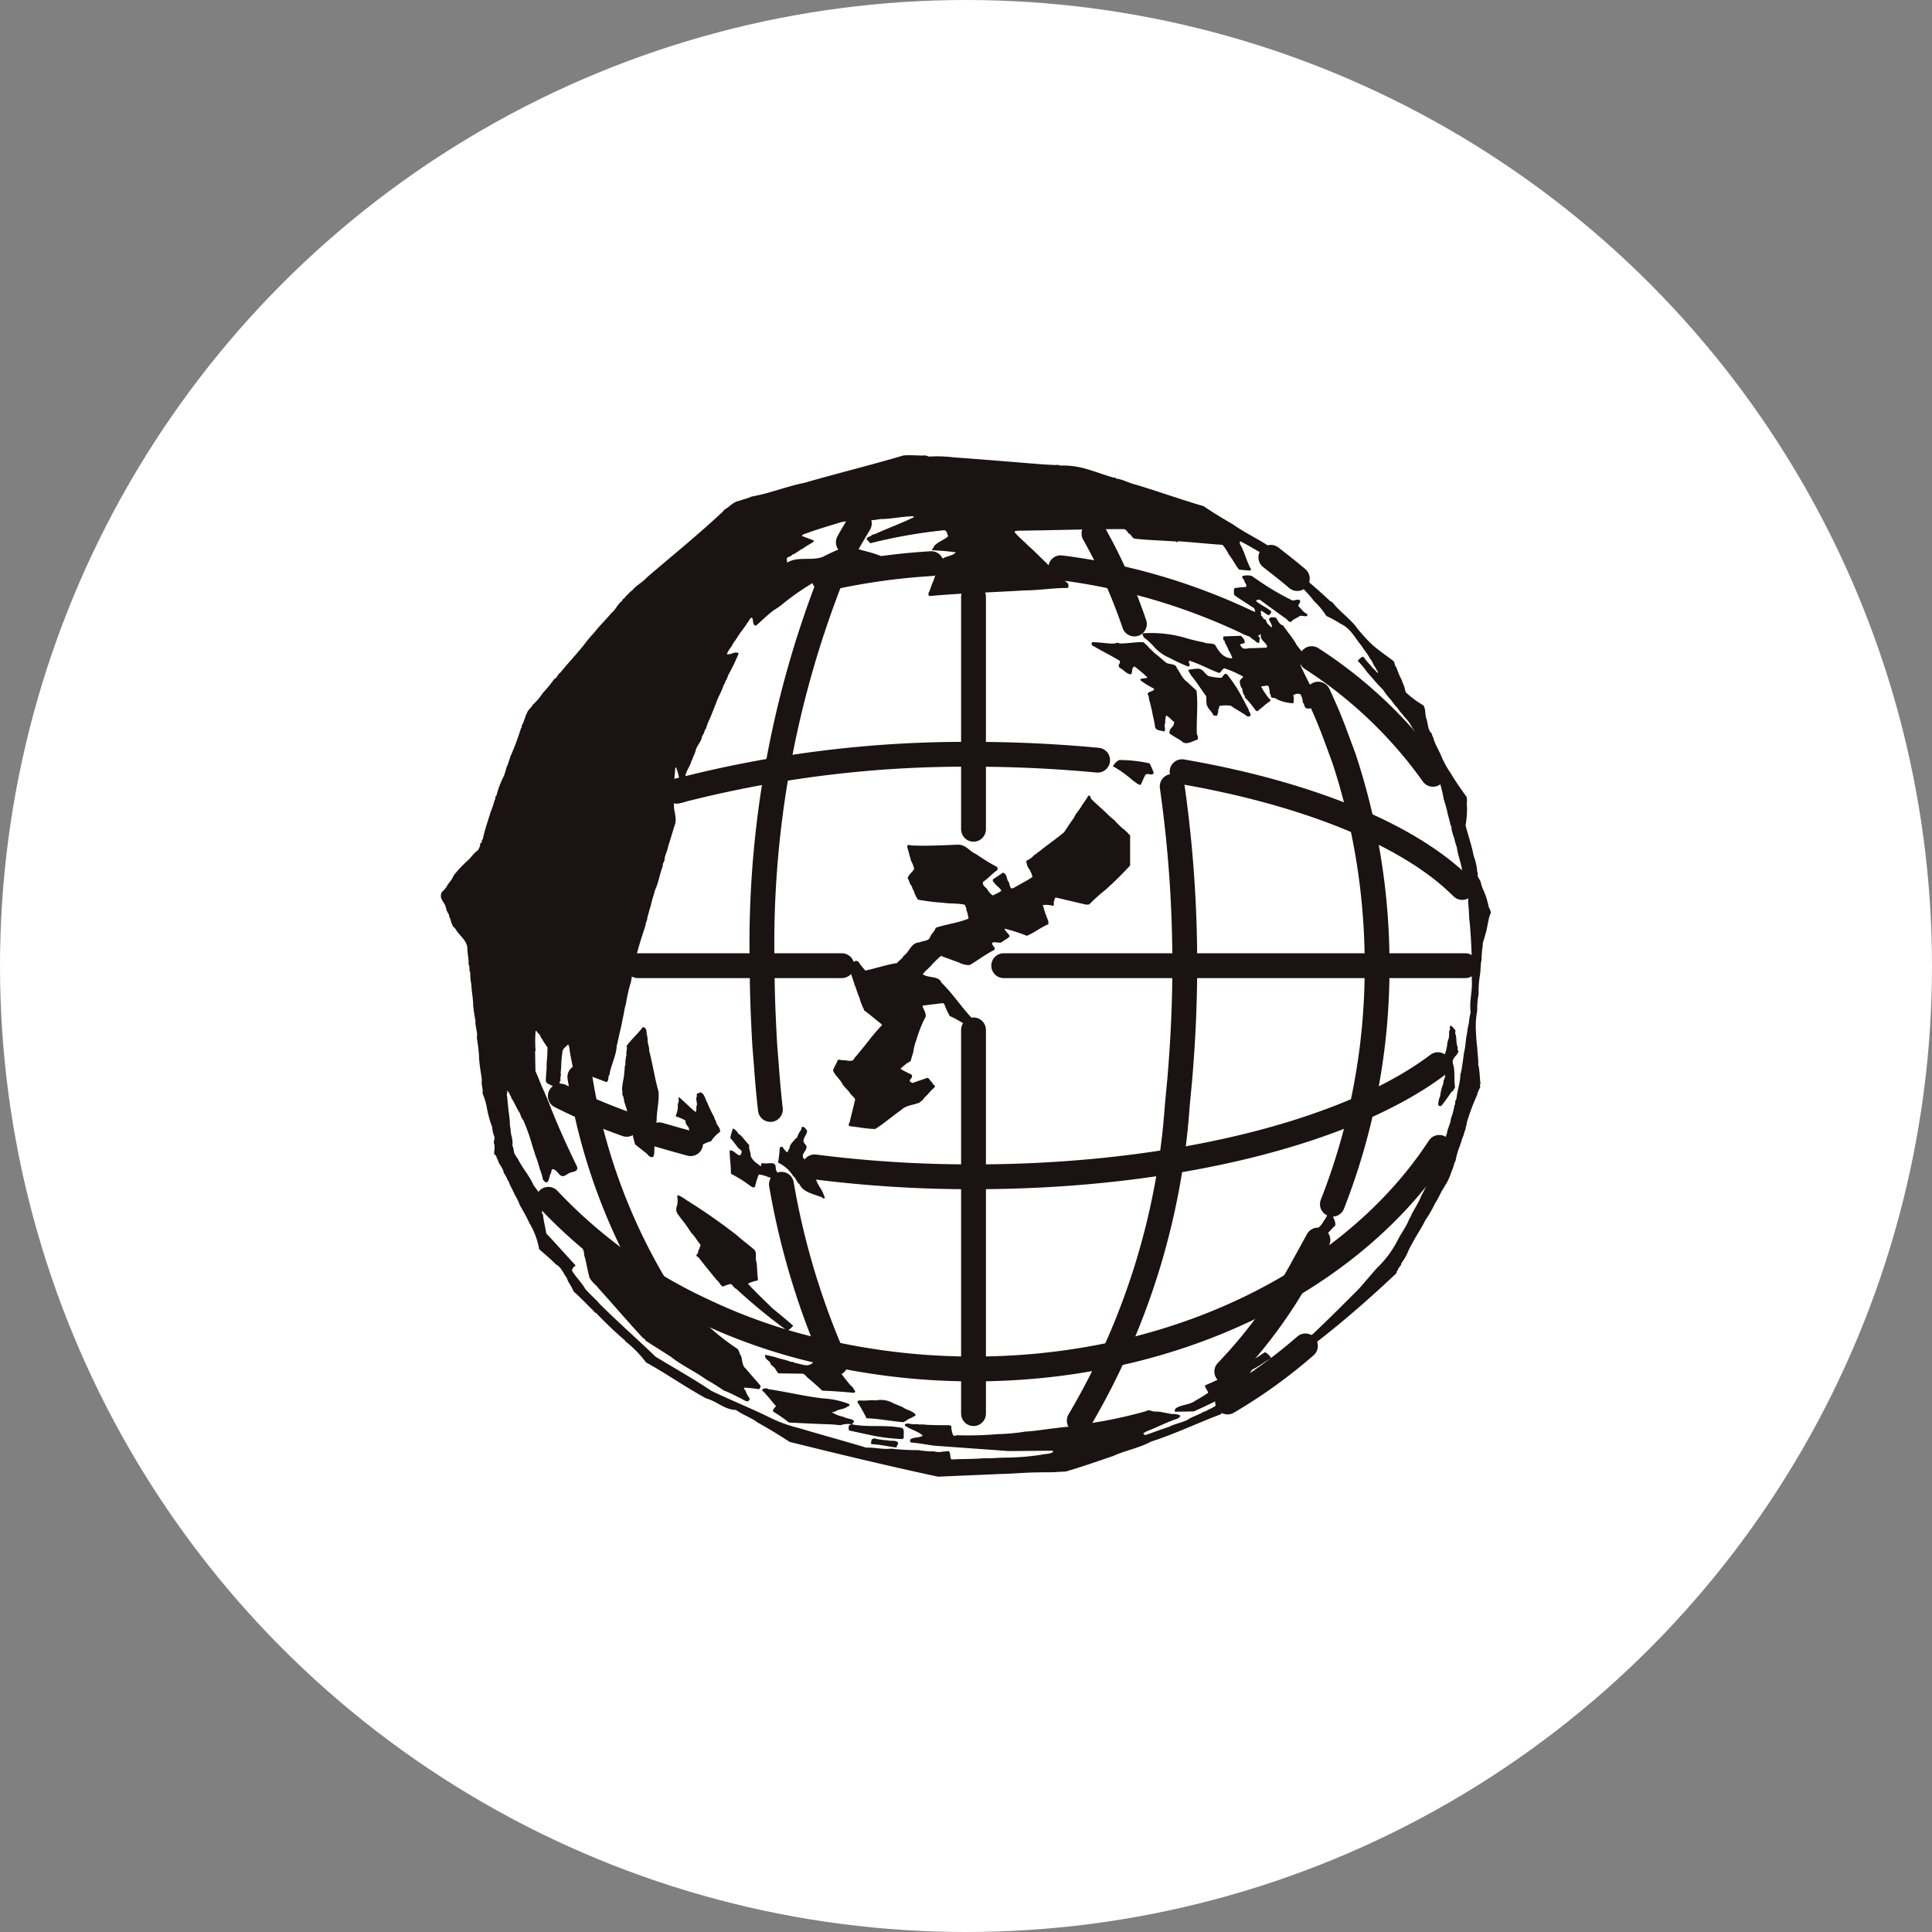 <svg xmlns="http://www.w3.org/2000/svg" xmlns:xlink="http://www.w3.org/1999/xlink" width="54" height="54" viewBox="0 0 54 54">
  <rect x="0" y="0" width="54" height="54" fill="#808080" stroke="none"/>
  <defs>
    <clipPath id="clip-path">
      <rect id="長方形_58" data-name="長方形 58" width="29.347" height="28.552" fill="none"/>
    </clipPath>
  </defs>
  <g id="グループ_46" data-name="グループ 46" transform="translate(-478 -5327)">
    <circle id="楕円形_5" data-name="楕円形 5" cx="27" cy="27" r="27" transform="translate(478 5327)" fill="#fff"/>
    <g id="グループ_45" data-name="グループ 45" transform="translate(490.326 5339.724)">
      <g id="グループ_44" data-name="グループ 44" transform="translate(0 0)" clip-path="url(#clip-path)">
        <path id="パス_221" data-name="パス 221" d="M17.916,2.947c-.1.171-.207.341-.308.527" transform="translate(-6.223 -1.042)" fill="none" stroke="#1a1311" stroke-linecap="round" stroke-linejoin="round" stroke-width="0.694"/>
        <path id="パス_222" data-name="パス 222" d="M15.814,5.28a27.989,27.989,0,0,0-1.933,10.853c0,.747.032,1.491.073,2.217l.073.934c.025.3.052.582.085.868" transform="translate(-4.905 -1.866)" fill="none" stroke="#1a1311" stroke-linecap="round" stroke-linejoin="round" stroke-width="0.694"/>
        <path id="パス_223" data-name="パス 223" d="M14.715,31.514a21.125,21.125,0,0,0,1.513,5" transform="translate(-5.2 -11.137)" fill="none" stroke="#1a1311" stroke-linecap="round" stroke-linejoin="round" stroke-width="0.694"/>
        <path id="パス_224" data-name="パス 224" d="M27.591,32.044a20.019,20.019,0,0,0,2.739-8.8L30.4,22.5c.087-1.025.14-2.084.14-3.175a35.317,35.317,0,0,0-.352-5.007" transform="translate(-9.751 -5.061)" fill="none" stroke="#1a1311" stroke-linecap="round" stroke-linejoin="round" stroke-width="0.694"/>
        <path id="パス_225" data-name="パス 225" d="M29.355,5.914a14.843,14.843,0,0,0-1.129-2.528" transform="translate(-9.975 -1.197)" fill="none" stroke="#1a1311" stroke-linecap="round" stroke-linejoin="round" stroke-width="0.694"/>
        <path id="パス_226" data-name="パス 226" d="M6,26.876a16.434,16.434,0,0,0,2.321,6.182" transform="translate(-2.119 -9.498)" fill="none" stroke="#1a1311" stroke-linecap="round" stroke-linejoin="round" stroke-width="0.694"/>
        <path id="パス_227" data-name="パス 227" d="M33.966,37.6A13.549,13.549,0,0,0,36,34.857l.513-.933" transform="translate(-12.003 -11.989)" fill="none" stroke="#1a1311" stroke-linecap="round" stroke-linejoin="round" stroke-width="0.694"/>
        <path id="パス_228" data-name="パス 228" d="M38.314,24.582a18.078,18.078,0,0,0,1.249-6.667,18.4,18.4,0,0,0-.927-5.8l-.286-.771c-.133-.349-.279-.688-.435-1.019" transform="translate(-13.399 -3.648)" fill="none" stroke="#1a1311" stroke-linecap="round" stroke-linejoin="round" stroke-width="0.694"/>
        <path id="パス_229" data-name="パス 229" d="M34,40.067A14.357,14.357,0,0,0,36.176,38.5" transform="translate(-12.015 -13.605)" fill="none" stroke="#1a1311" stroke-linecap="round" stroke-linejoin="round" stroke-width="0.694"/>
        <path id="パス_230" data-name="パス 230" d="M36.61,5.007c-.237-.2-.49-.4-.74-.594" transform="translate(-12.676 -1.56)" fill="none" stroke="#1a1311" stroke-linecap="round" stroke-linejoin="round" stroke-width="0.694"/>
        <path id="パス_231" data-name="パス 231" d="M22,13.092c-1.115-.105-2.28-.164-3.469-.164a32,32,0,0,0-8.213,1.009" transform="translate(-3.647 -4.569)" fill="none" stroke="#1a1311" stroke-linecap="round" stroke-linejoin="round" stroke-width="0.694"/>
        <path id="パス_232" data-name="パス 232" d="M10.277,14.488a.5.5,0,0,0-.079.023" transform="translate(-3.604 -5.12)" fill="none" stroke="#1a1311" stroke-linecap="round" stroke-linejoin="round" stroke-width="0.694"/>
        <path id="パス_233" data-name="パス 233" d="M5.158,27.7a15.96,15.96,0,0,0,1.854.79" transform="translate(-1.823 -9.789)" fill="none" stroke="#1a1311" stroke-linecap="round" stroke-linejoin="round" stroke-width="0.694"/>
        <path id="パス_234" data-name="パス 234" d="M9.43,29.375c.281.083.575.165.879.248" transform="translate(-3.333 -10.381)" fill="none" stroke="#1a1311" stroke-linecap="round" stroke-linejoin="round" stroke-width="0.694"/>
        <path id="パス_235" data-name="パス 235" d="M16.147,29.2a34.584,34.584,0,0,0,4.445.277c5.624,0,10.509-1.267,12.978-3.134" transform="translate(-5.706 -9.309)" fill="none" stroke="#1a1311" stroke-linecap="round" stroke-linejoin="round" stroke-width="0.694"/>
        <path id="パス_236" data-name="パス 236" d="M39.863,16.916c-1.443-1.452-4.272-2.621-7.83-3.236" transform="translate(-11.32 -4.835)" fill="none" stroke="#1a1311" stroke-linecap="round" stroke-linejoin="round" stroke-width="0.694"/>
        <path id="パス_237" data-name="パス 237" d="M32.062,6.415a17.151,17.151,0,0,0-5.275-1.551" transform="translate(-9.466 -1.719)" fill="none" stroke="#1a1311" stroke-linecap="round" stroke-linejoin="round" stroke-width="0.694"/>
        <path id="パス_238" data-name="パス 238" d="M19.659,4.686a18.349,18.349,0,0,0-2.806.388" transform="translate(-5.956 -1.656)" fill="none" stroke="#1a1311" stroke-linecap="round" stroke-linejoin="round" stroke-width="0.694"/>
        <path id="パス_239" data-name="パス 239" d="M16.751,5.286c-.057.011-.125.032-.186.045" transform="translate(-5.854 -1.868)" fill="none" stroke="#1a1311" stroke-linecap="round" stroke-linejoin="round" stroke-width="0.694"/>
        <path id="パス_240" data-name="パス 240" d="M29.541,29.919c-2.4,3.677-7.333,6.193-13.016,6.193a18.752,18.752,0,0,1-4.176-.47A15.732,15.732,0,0,1,8.96,34.48a14.04,14.04,0,0,1-4.32-3.11" transform="translate(-1.64 -10.573)" fill="none" stroke="#1a1311" stroke-linecap="round" stroke-linejoin="round" stroke-width="0.694"/>
        <path id="パス_241" data-name="パス 241" d="M41.027,12.026a12.429,12.429,0,0,0-3.39-3.233" transform="translate(-13.301 -3.108)" fill="none" stroke="#1a1311" stroke-linecap="round" stroke-linejoin="round" stroke-width="0.694"/>
        <path id="パス_242" data-name="パス 242" d="M35.036,7.3a.682.682,0,0,0-.091-.04" transform="translate(-12.349 -2.566)" fill="none" stroke="#1a1311" stroke-linecap="round" stroke-linejoin="round" stroke-width="0.694"/>
        <line id="線_10" data-name="線 10" x2="5.7" transform="translate(5.504 14.267)" fill="none" stroke="#1a1311" stroke-linecap="round" stroke-linejoin="round" stroke-width="0.694"/>
        <line id="線_11" data-name="線 11" x2="12.904" transform="translate(15.728 14.267)" fill="none" stroke="#1a1311" stroke-linecap="round" stroke-linejoin="round" stroke-width="0.694"/>
        <line id="線_12" data-name="線 12" y2="10.725" transform="translate(14.884 16.062)" fill="none" stroke="#1a1311" stroke-linecap="round" stroke-linejoin="round" stroke-width="0.694"/>
        <line id="線_13" data-name="線 13" y1="6.497" transform="translate(14.884 3.957)" fill="none" stroke="#1a1311" stroke-linecap="round" stroke-linejoin="round" stroke-width="0.694"/>
        <path id="パス_243" data-name="パス 243" d="M24.172,14.817c.079.083.166.157.251.235.135.114.243.242.381.345a2.751,2.751,0,0,0,.263.258c.032.007.048.043.07.062.049.027.06.081.113.1v.852a9.446,9.446,0,0,1-.687.678,4.911,4.911,0,0,0-.457.411l-.087.005-.848-.2c-.041.032-.035.089-.057.132,0,.04.022.091-.028.1a.659.659,0,0,0-.275-.019,3.377,3.377,0,0,0,.156.453c-.021.042.027.06-.015.087-.21.09-.37.226-.588.318a4.544,4.544,0,0,0-.625-.2c.028.091.113.128.146.212-.054.07-.165.111-.231.172-.083.028-.176-.028-.26.01-.021.091.166.162.015.224-.225.117-.43.277-.645.4a.58.58,0,0,1-.294-.07l-.508-.185a3.2,3.2,0,0,0-.25.241c-.079.1-.191.173-.257.27.148.115.449.037.521.234.323.316.553.677.858,1l.012.035c-.054.05-.054.136-.115.167-.18-.067-.334-.194-.519-.264a2.058,2.058,0,0,1-.155-.336l-.034-.029-.572.07,0,.019c.025.107.146.241.05.356a3.756,3.756,0,0,0-.227.589,1.43,1.43,0,0,0-.085.343,1.877,1.877,0,0,0-.063.208c-.012.07-.122.079-.169.144a.651.651,0,0,0-.124.109,2.3,2.3,0,0,0,.3.155.072.072,0,0,1,.017.079c-.017.042-.06.058-.06.113l.074.049.425-.147c.066.033.074.1.135.135-.012.063.109.058.056.138-.111.084-.177.2-.282.28-.025.065-.092.1-.135.14-.171.074-.382.074-.511.208-.257.176-.468.369-.724.53-.235,0-.483-.056-.729-.079-.04-.067.023-.094.021-.151.049-.2.1-.4.146-.6a1.23,1.23,0,0,0-.135-.155c-.059-.1-.16-.173-.221-.27-.071-.143-.208-.236-.264-.381.03-.1.1-.189.129-.286.046-.033.1.005.142,0,.1-.01.285.079.327-.059.129-.148.251-.3.371-.451a5.78,5.78,0,0,1,.393-.463v-.03c-.168-.129-.319-.265-.489-.386-.017-.058-.05-.1-.062-.149a1.266,1.266,0,0,1-.07-.2,3.218,3.218,0,0,1-.12-.339c-.04-.019-.012-.09-.046-.114-.026-.113-.081-.215-.1-.332a1.136,1.136,0,0,1-.052-.14c.011-.008-.009-.025.016-.025.111,0,.183-.149.274-.059a2.134,2.134,0,0,0,.191.242c.305-.065.586-.165.887-.21.056-.076.149-.125.191-.211.164-.107.191-.358.438-.368.088-.05.265-.028.295-.153.043-.1.127-.153.156-.255.3-.1.628-.135.916-.256a.967.967,0,0,0-.059-.242c0-.065-.03-.1-.043-.144-.195-.048-.4-.025-.6-.056a6.479,6.479,0,0,1-.711-.087.872.872,0,0,1-.118-.254c-.047-.045-.038-.132-.085-.158-.038-.068-.048-.133-.085-.188.032-.116.133-.161.181-.259a.745.745,0,0,0-.085-.226c-.034-.129-.074-.263-.111-.4.01-.027.039-.069.09-.032.418.021.873,0,1.316-.02.248-.005.332.187.526.265a5.31,5.31,0,0,0,.586.36c.012.028.021.085-.016.1-.131.09-.239.223-.374.31-.045.11.08.152.117.219a.5.5,0,0,0,.147.164,1.757,1.757,0,0,0,.242-.125c-.041-.1-.156-.149-.208-.242-.034-.016-.031-.045-.031-.078l.282-.191c.106.027.106.155.14.233.07.056.025.243.151.2.183-.109.372-.2.537-.313a1,1,0,0,0-.072-.191.415.415,0,0,1-.1-.263.593.593,0,0,0,.225-.164c.063-.021.084-.072.145-.1.228-.19.453-.337.681-.528.089-.125.175-.27.275-.4.054-.133.165-.231.234-.367a2.378,2.378,0,0,0,.171-.258c.074-.017.051.068.092.1" transform="translate(-5.989 -5.202)" fill="#1a1311"/>
        <path id="パス_244" data-name="パス 244" d="M6.51,9.2a1.408,1.408,0,0,0,0,.5l0,.085c0,.184.1.39.016.573-.056.186-.112.374-.175.567-.021.136-.081.225-.1.345.005.1-.067.127-.051.214-.089.217-.118.466-.222.678-.035.158-.081.248-.109.413-.042.112-.062.224-.1.336,0,.094-.05.142-.05.221-.1.313-.213.634-.274.946-.057.2-.1.427-.136.644a4.169,4.169,0,0,0-.131.557,1.771,1.771,0,0,1-.048.2c-.019.148-.06.288-.083.44-.045.191-.084.365-.124.548-.016.016-.012.067-.016.1-.035.276-.158.487-.2.754-.052.049,0,.16-.083.2-.3-.114-.632-.236-.926-.349-.038-.206-.089-.407-.113-.631l-.03-.074c-.069.074-.171.121-.164.252-.034.162-.025.4-.047.541.022.074-.023.139,0,.216-.065.065.015.137-.037.2s-.121,0-.164-.028c-.079-.07-.231-.065-.211-.2h0c0-.143.03-.3.019-.446a3.943,3.943,0,0,0,.025-.451c-.059-.083-.107-.157-.153-.234.01-.025-.028-.018-.028-.032-.015-.094-.1-.13-.131-.2l-.02.014a3.568,3.568,0,0,0,0,.552H2.63l.01.565c.091.195.158.4.253.586a1.24,1.24,0,0,0,.076.177c.019.078.065.143.082.215.235.594.483,1.138.751,1.688.049.171-.162.13-.245.2-.057.025-.129.1-.207.052s-.129-.177-.235-.18c-.043.037-.023.1-.054.131-.036.08-.036.177-.092.235-.069.014-.087-.042-.117-.067a1.787,1.787,0,0,0-.089-.3,4.219,4.219,0,0,0-.134-.412c-.025-.091-.061-.188-.088-.283a5.112,5.112,0,0,0-.239-.668.429.429,0,0,1-.09-.19c-.1-.138-.149-.3-.252-.44.013-.062-.057-.067-.041-.122a.3.3,0,0,1-.056-.074H1.842c.032.043-.01.074,0,.134.018.087.018.188.032.276.011.179.051.347.051.518,0,.058.021.122.021.158,0,.153.074.267.048.44.049.091.027.224.1.289.006.048.058.067.067.114.118.228.279.411.4.652.053.144.215.224.2.425a3.306,3.306,0,0,0,.063.342c.007.037-.018.09.026.1.014.191.067.353.092.539.28.294.546.6.822.894-.05.037-.111.093-.1.147.1.177.26.318.361.5.12.149.285.278.4.418.5.5,1.052.985,1.574,1.487.517.316,1.061.62,1.562.956.543.26,1.1.483,1.62.739a3.99,3.99,0,0,0,.826.3c.627.189,1.252.355,1.877.546.233-.01.478.057.694.027a6.1,6.1,0,0,0,.771.042c.1.023.217.023.328.039.087-.021.167.021.253.014l.257-.025c.07.045.027.182.081.234.312-.019.623-.008.91-.035.22.007.405-.017.611-.017a6.855,6.855,0,0,0,.991-.081c.1-.028.24-.011.332-.08-.012-.059-.094-.021-.144-.032l-1.1.01-2.086-.151c-.217-.03-.429-.072-.649-.089-.02-.012-.025-.044-.02-.081.1-.076.234-.044.343-.1v-.023c-.153-.122-.332-.158-.484-.264-.028-.07.042-.047.078-.065a.773.773,0,0,0,.266.018c.057.026.14,0,.2.016.226.016.444.016.666.016.041,0,.1.01.081.067a.8.8,0,0,0,.05.213.09.09,0,0,0,.1,0,9.664,9.664,0,0,0,1.168-.032,5.278,5.278,0,0,0,.751-.07h.006c.3-.017.566-.067.868-.1.278-.038.575-.05.848-.1l.023-.023a12.882,12.882,0,0,0,1.629-.347c.072-.054.158,0,.233.013.206-.018.4.082.6.066.028.016.087.016.114.038.034.042-.034.058-.053.086-.31.1-.581.248-.877.36l-.089.052c0,.039.037.05.061.05.224-.074.424-.156.644-.223.162-.087.36-.118.526-.2.132-.092.315-.139.443-.222.086-.021.145-.07.223-.1.1-.044.19-.15.3-.139a1.4,1.4,0,0,1-.021.3c-.664.249-1.289.553-1.964.769-.328.181-.711.242-1.052.4-.448.153-.886.307-1.333.437-.06,0-.137.009-.209.009-.165.019-.339.007-.519.014-.36,0-.74.038-1.106.046l-1.737.074c-1.4-.3-2.761-.628-4.144-.971-.289-.188-.588-.371-.9-.545-.171-.133-.414-.211-.6-.348-.329-.008-.517-.237-.83-.321-.578-.314-1.1-.685-1.685-1.008a3.124,3.124,0,0,0-.532-.554c-.027-.018-.052-.033-.052-.056a10.622,10.622,0,0,1-.812-.773c-.054-.006-.054-.056-.089-.076-.18-.175-.354-.362-.543-.527-.045-.135-.147-.241-.189-.381-.1-.121-.141-.285-.3-.372-.146-.146-.31-.285-.469-.424a2.238,2.238,0,0,0-.2-.6c-.028-.032-.028-.078-.059-.1-.092-.2-.182-.359-.286-.539a1.383,1.383,0,0,0-.149-.3c0-.045-.041-.063-.041-.105a.93.93,0,0,1-.074-.142c-.03-.041-.028-.1-.072-.145a.956.956,0,0,0-.111-.208c-.016-.146-.142-.224-.164-.367-.049-.035-.021-.124-.1-.142-.013-.109.036-.223-.013-.318,0-.09.045-.134,0-.219a.95.95,0,0,1-.046-.23,3.111,3.111,0,0,1-.156-.583,1.8,1.8,0,0,0-.115-.363c.028-.124-.044-.23-.016-.372-.028-.206-.074-.452-.08-.656a4.141,4.141,0,0,0-.061-.514c.03-.164-.051-.321-.039-.489a4.325,4.325,0,0,1-.065-.435C.9,15.178.85,14.971.85,14.8a1.418,1.418,0,0,1-.031-.348c-.048-.056,0-.16-.048-.213.008-.167-.036-.318-.036-.491C.7,13.537.51,13.423.411,13.25c-.027-.052-.091-.069-.1-.142-.04-.065-.036-.161-.083-.207.01-.076-.046-.1-.057-.16-.032-.008-.008-.063-.032-.08-.016-.166-.208-.244-.119-.447a.982.982,0,0,0,.129-.141c.054-.116.158-.194.2-.321A3.687,3.687,0,0,1,.7,11.369c.132-.1.2-.242.341-.334.017-.058.067-.1.051-.189.076,0,.023-.086.076-.113.056-.273.142-.5.216-.751A2.945,2.945,0,0,0,1.5,9.636c.036-.025,0-.1.05-.122a2.518,2.518,0,0,1,.2-.534,1.492,1.492,0,0,0,.079-.253A.872.872,0,0,0,1.9,8.539c.028-.051.028-.119.057-.156a7.233,7.233,0,0,0,.282-.763c.039,0,0-.058.025-.076.062-.1.081-.233.14-.341.027-.086.124-.149.162-.229a1.766,1.766,0,0,0,.283-.333,3.31,3.31,0,0,0,.316-.387c.092-.035.092-.137.171-.178.233-.29.494-.557.724-.859a3.031,3.031,0,0,1,.214-.25c.148-.19.334-.371.49-.557.124-.1.169-.246.3-.341,0-.06.085-.065.1-.131.07-.042.1-.117.182-.16.107-.141.286-.222.4-.355C6.423,2.84,7.158,2.246,7.8,1.647a.6.6,0,0,0,.122-.127c.148-.077.228-.209.411-.245.114-.041.239-.069.35-.12C9.2,1.064,9.65.872,10.163.77c.9-.262,1.846-.491,2.762-.764.211-.019.407.01.619,0l.1.032a3.633,3.633,0,0,1,.682.021c.616.044,1.307.1,1.9.149.325.025.645.056.965.066.06-.021.12.028.184.013a2.328,2.328,0,0,1,.708.11c.239.07.485.164.731.233.045-.025.034.032.081.025.175.026.339.125.5.16.632.189,1.278.421,1.924.61.266.184.544.349.824.512.33.237.727.414,1.052.643a.363.363,0,0,1-.172.2c-.233-.118-.449-.26-.685-.376a.094.094,0,0,0,0,.089c.111.193.163.412.261.612,0,.032.061.069.029.118-.119-.005-.218-.016-.321-.026-.109-.129-.178-.292-.285-.416a1.2,1.2,0,0,0-.179-.277c-.409-.026-.839-.074-1.247-.1.006.028-.027.032-.037.025V2.412c-.381-.029-.812-.037-1.179-.081-.077-.037-.088-.118-.164-.149-.037-.045-.069-.128-.165-.117-1.012,0-1.951.032-2.938.045-.048.01-.079.01-.084.034.1.128.233.231.35.352.2.176.366.35.553.526.041.055.115.1.157.147a5.9,5.9,0,0,0,.448.427c-.019.041.038.114-.047.114-.39,0-.792.068-1.185.068-.89.057-1.777.076-2.647.158-.039-.017-.033-.051-.033-.083.058-.1.08-.237.14-.341.064-.2.122-.411.2-.595.021-.045.086-.019.117-.064.085-.023.168-.054.256-.088,0-.045.063-.012.045-.05-.216-.036-.422-.045-.65-.06-.028-.043.043-.048.041-.1.093-.131.27-.173.4-.288-.023-.069-.034-.148-.1-.172a14.468,14.468,0,0,0-2.077.365l-.1-.114c0-.056.07-.063.12-.092.033-.041.086-.041.14-.063.348-.158.736-.3,1.062-.46L13.2,1.705c-.325.006-.616.079-.921.079-.367.074-.75.017-1.093.086-.368.114-.731.219-1.083.353l-.01.035.327.125-.012.042-.256.152v.015c-.13.048-.21.144-.334.189-.033.05-.1.05-.153.093l.01.13c.279-.188.691-.042,1-.165a6.191,6.191,0,0,1,.707-.312c.285.123.625.171.9.285.016.02.062.05.03.082-.03.091-.143,0-.208.054a4.712,4.712,0,0,0-1.138.315,7.078,7.078,0,0,0-1.424.9c-.089.078-.18.125-.283.2-.16.127-.3.266-.454.4-.106-.008-.067-.141-.106-.215-.048-.023-.063.037-.079.051a3.955,3.955,0,0,1-.244.349c-.072.1-.124.2-.2.291-.052.124-.142.192-.185.323.113.025.232-.1.33-.023a6.105,6.105,0,0,1-.3.621.5.5,0,0,1-.07.156c-.006.052-.046.086-.063.144-.052.157-.147.307-.2.47-.058.142-.113.288-.172.429a1.533,1.533,0,0,0-.109.279c-.032.027-.032.069-.052.1-.005.053-.052.083-.061.136-.029.161-.167.257-.187.429-.03.023-.01.065-.045.09A.9.9,0,0,1,7,8.549c-.042.16-.156.271-.174.451a.476.476,0,0,0-.074.131c-.012.023-.057.023-.091.014a1.091,1.091,0,0,0-.092-.418H6.549Z" transform="translate(0 0)" fill="#1a1311"/>
        <path id="パス_245" data-name="パス 245" d="M34.91,5.3a7.23,7.23,0,0,0,1,.592c.086.005.161-.056.215.005.013.076-.063.094-.043.162.083.063.132.174.244.21v.06c-.07.012-.138-.016-.208-.005-.072.061-.195.091-.242.167-.083.009-.1-.063-.148-.091-.246-.174-.48-.347-.731-.53-.031,0-.078,0-.1.027l.014.027c.124.1.3.174.405.274.012.059-.042.072-.061.109-.081-.026-.131-.089-.217-.126-.047.048.058.126-.047.12-.037-.016-.1,0-.114-.055s-.01-.144-.087-.168c-.165-.113-.349-.222-.51-.341,0-.065-.016-.146.014-.19.107-.016.193-.025.315-.032.047-.053-.035-.114-.043-.172s-.086-.065-.047-.136a.5.5,0,0,1,.255,0Z" transform="translate(-12.113 -1.833)" fill="#1a1311"/>
        <path id="パス_246" data-name="パス 246" d="M37.433,5.481c.192.162.369.323.553.494l.063.034c.2.265.511.464.7.738a5.387,5.387,0,0,0,.38.418c.177.166.43.334.616.478.053.041.032.138.089.181a2.6,2.6,0,0,0,.126.312c.037.049.039.118.07.165.037.067.037.15.07.225a2.844,2.844,0,0,0,.49.363c.073.1.036.283.093.4.036.135.036.3.139.384a.342.342,0,0,0,.057.138h-.009a1.18,1.18,0,0,0,.091.225c.035.065.065.139.1.2a2.675,2.675,0,0,0,.3.562c.136.23.288.443.436.649a.457.457,0,0,1,0,.2c.034.024-.012.042.011.063a2.637,2.637,0,0,1-.04.532c.07.28.173.555.225.851a1.52,1.52,0,0,1,.1.437c.005.03.028.046.014.08-.009.093.07.147.087.228s.045.164.082.233a2.146,2.146,0,0,1,.132.42c.014.079.1.167.047.238-.067.191-.079.413-.145.595-.016.105-.07.171-.062.285a2.562,2.562,0,0,0-.034.4c-.032.121-.02.323-.052.466a2.909,2.909,0,0,0-.029.486,2.134,2.134,0,0,0-.039.46,2.329,2.329,0,0,0-.034.608,4.168,4.168,0,0,0,.034.418c.005.161.036.332.028.5l.011.024h0c.033.157.03.338.054.5-.043.034.012.08-.021.116a.669.669,0,0,0-.074.189,5.864,5.864,0,0,0-.292.784c0,.074-.039.117-.033.189-.047.065-.04.155-.084.218a3.009,3.009,0,0,1-.1.3,2.025,2.025,0,0,0-.094.348c-.054.09-.056.2-.11.286a1.553,1.553,0,0,1-.206.444.613.613,0,0,1-.069.113,3.91,3.91,0,0,1-.2.371,3.265,3.265,0,0,1-.261.451c-.113.232-.26.435-.372.661a1.642,1.642,0,0,0-.135.272,1.631,1.631,0,0,1-.162.267c-.006.089-.09.116-.1.2-.032.017-.032.052-.036.078-.727.686-1.472,1.34-2.277,1.962a1.421,1.421,0,0,1-.231-.073c.01-.1.1-.134.173-.189.436-.414.879-.855,1.3-1.28.156-.179.323-.376.484-.559a2.89,2.89,0,0,0,.6-.815c.09-.17.208-.327.288-.511.012-.05.065-.11.081-.168.089-.182.2-.332.274-.528a4.041,4.041,0,0,0,.234-.5,4,4,0,0,1,.241-.483.579.579,0,0,0,.056-.191c.041-.1.081-.221.111-.322.034-.071.039-.175.075-.247.016-.147.1-.26.111-.414a1.785,1.785,0,0,0,.1-.373c.039-.038,0-.129.054-.172.023-.251.111-.453.113-.72h.009c.043-.188.063-.392.092-.588.047-.186.04-.334.08-.515a2.429,2.429,0,0,1,.053-.3,1.984,1.984,0,0,1,.05-.3c-.041-.344.061-.6.031-.952.01-.126,0-.306.025-.469a1.057,1.057,0,0,1-.025-.155c-.012-.334-.031-.659-.056-.938-.025-.158-.016-.356-.044-.535a1.629,1.629,0,0,0-.114-.689c0-.113-.063-.212-.068-.325-.043-.181-.107-.359-.134-.553a1.945,1.945,0,0,1-.073-.258,1.215,1.215,0,0,1-.059-.183c-.022-.061-.008-.149-.049-.191-.019-.132-.067-.248-.09-.38-.025-.109-.056-.213-.094-.327a3.723,3.723,0,0,0-.124-.51c-.053-.049-.042-.133-.1-.193a3.816,3.816,0,0,0-.181-.43c-.034-.03-.034-.086-.069-.109a6.1,6.1,0,0,0-.383-.733c-.032,0-.019-.047-.04-.059A1.228,1.228,0,0,0,40.05,9.2c-.054-.081-.133-.147-.187-.243-.087-.075-.136-.179-.22-.264a2.694,2.694,0,0,1-.188-.249c-.16-.153-.292-.325-.44-.485a2.3,2.3,0,0,0-.247-.3l-.01-.037c.056-.014.113-.142.178-.065.061.1.16.184.228.279.057.05.1.1.153.151.017-.059-.05-.077-.05-.132-.074-.081-.1-.2-.171-.276-.067-.131-.161-.235-.239-.361-.184-.214-.295-.48-.581-.61a3.443,3.443,0,0,0-.4-.219,2.016,2.016,0,0,0-.34-.411,2.315,2.315,0,0,0-.219-.257c-.058-.075-.151-.126-.163-.237.075-.027.086-.134.177-.111Z" transform="translate(-13.131 -1.897)" fill="#1a1311"/>
        <path id="パス_247" data-name="パス 247" d="M34.053,7.01c.059.082.084.188.2.22.107.157.232.308.332.46.064.137.184.239.263.371.039.03,0,.086-.01.12-.028.056-.069.1-.1.158.08.173.164.355.256.526a1.024,1.024,0,0,1,.094.222c-.034.146.016.327-.014.443a.25.25,0,0,1-.188.009c-.043-.045-.037-.116-.081-.158a.463.463,0,0,0-.067-.227.2.2,0,0,0-.2.03.39.39,0,0,1,0,.221,1.176,1.176,0,0,1-.469-.118c-.036-.045-.133-.021-.151-.054,0-.075-.056-.094-.035-.17-.033-.046,0-.136-.07-.151l-.173.023a1.36,1.36,0,0,0,.136.223.805.805,0,0,0,.134.161c-.041.058-.118.086-.171.141l-.2.166c-.039.007-.041-.026-.065-.036a2.37,2.37,0,0,0-.282-.341h-.008c.013-.078-.062-.091-.048-.158-.03-.017-.017-.044-.017-.077a.353.353,0,0,1-.074-.239c.021-.048.077-.064.091-.116a2.861,2.861,0,0,0-.524-.231c-.063.024-.085.1-.142.132-.281-.1-.538-.253-.839-.345-.047.063.073.129-.031.165a5.309,5.309,0,0,1-.515-.241,1.218,1.218,0,0,1-.414-.285,2.041,2.041,0,0,0-.316-.295c0-.045-.044-.055-.025-.109a3.435,3.435,0,0,1,1.125.109,5.883,5.883,0,0,0,.588.146c.086.047.228.008.311.069.1.177.228.379.481.374a.829.829,0,0,0-.1-.218,1.476,1.476,0,0,0-.111-.224c0-.032,0-.057-.036-.063,0-.034-.025-.09.012-.107l.481-.016c.041.061.111.105.1.194-.039.039-.114.011-.124.061.009.045.047.058.065.091a.269.269,0,0,0,.17,0c.156,0,.327-.009.489-.014.016-.012.043-.043.019-.058-.05-.111-.2-.156-.167-.322-.036-.113-.03-.266-.057-.386-.016-.03.021-.046.04-.053.056.023.143,0,.164.067.019.084.086.118.134.178h.021c.04-.107-.185-.239.005-.278Z" transform="translate(-10.717 -2.473)" fill="#1a1311"/>
        <path id="パス_248" data-name="パス 248" d="M35.222,7.8c.049.058-.008.1.014.168-.081.026-.114-.065-.177-.089l-.087-.066c.029-.029.074-.119.143-.09.025.045.068.05.107.076" transform="translate(-12.359 -2.728)" fill="#1a1311"/>
        <path id="パス_249" data-name="パス 249" d="M28.739,8.117c.049.005.109-.044.164,0,.233,0,.425-.039.661-.039a1.121,1.121,0,0,1,.2.2c.037,0,.021.025.041.033.037.027.049.051.082.079.118.083.215.186.328.269.086.048.267.021.286.139.1.134.148.292.288.388.083.085.181.167.265.246.047.363,0,.783.008,1.161-.008.083.068.141.013.215-.128.033-.255.131-.388.079-.111-.1-.267-.162-.387-.257-.017-.126.085-.161.12-.25-.009-.029.032-.056,0-.079-.074-.05-.121-.13-.215-.171a.657.657,0,0,0-.024.221c-.057.065.045.186-.041.226-.087-.04-.213-.014-.244-.129a2.72,2.72,0,0,0-.066-.336c-.02-.131-.053-.248-.08-.365-.032-.056-.012-.155-.061-.209,0-.1.2-.066.175-.162a2.162,2.162,0,0,1-.381-.235c0-.058.087-.035.133-.058.019.008.057,0,.061-.023a3.3,3.3,0,0,0-.34-.288c-.045-.023-.045.012-.066.03-.021.062-.012.138-.049.179-.133-.018-.186-.117-.305-.179a.09.09,0,0,1-.036-.092A.11.11,0,0,0,28.91,8.6c-.257-.153-.523-.285-.788-.441.018-.048-.023-.069.031-.078.2,0,.381.039.586.039" transform="translate(-9.938 -2.855)" fill="#1a1311"/>
        <path id="パス_250" data-name="パス 250" d="M32.856,9.43a1.592,1.592,0,0,0,.36.053c.067-.027.067-.144.165-.1a3.913,3.913,0,0,1,.436.671c.055.1.107.2.156.292l.016.032h-.005c.008.056.087.118.041.173-.091.047-.122-.048-.193-.069-.11-.076-.232-.135-.343-.22a1.019,1.019,0,0,0-.314.005c-.024.03-.01.089-.049.111.039.059-.024.1-.014.156a.117.117,0,0,1-.121-.018c-.039-.1-.135-.157-.167-.263-.023-.01,0-.06-.023-.072h.009c-.019-.056.014-.159-.028-.209-.135-.182-.248-.369-.388-.538a.882.882,0,0,1-.1-.173,1.4,1.4,0,0,1,.242-.032c.174-.019.212.134.322.2" transform="translate(-11.412 -3.261)" fill="#1a1311"/>
        <path id="パス_251" data-name="パス 251" d="M30.071,13.269a2.126,2.126,0,0,1,.114.26c.012.043-.052.043-.09.055-.027-.027-.085-.012-.128-.012-.065.09-.091.206-.152.3-.083-.013-.149-.089-.212-.124a3.221,3.221,0,0,0-.557-.4.445.445,0,0,1,.173-.173,3.931,3.931,0,0,1,.851.093" transform="translate(-10.265 -4.656)" fill="#1a1311"/>
        <rect id="長方形_57" data-name="長方形 57" width="0.006" height="0.034" transform="translate(2.101 14.683)" fill="#1a1311"/>
        <path id="パス_252" data-name="パス 252" d="M43.493,24.674c.033.067.129.084.088.2.056.1.016.267.072.38,0,.035-.009.1.023.112-.023.141-.21.195-.15.375s.018.434.055.636c-.028.04-.037.105-.1.133-.087.128-.186.27-.285.392a.068.068,0,0,1-.085-.023.566.566,0,0,1,.054-.251,1.177,1.177,0,0,1,.089-.352c-.008-.1.056-.14.048-.242a.315.315,0,0,0,.025-.119c-.051,0-.081.068-.121.049a1.572,1.572,0,0,1,.089-.51,1.117,1.117,0,0,0,.072-.338.542.542,0,0,0,.047-.25c-.011-.069.05-.105.015-.158l.025-.05Z" transform="translate(-15.237 -8.716)" fill="#1a1311"/>
        <path id="パス_253" data-name="パス 253" d="M8.507,24.8c0,.107.036.189.036.3s.05.172.04.276c.1.378.158.78.263,1.152.022.275-.052.522-.052.795a8.788,8.788,0,0,0-.068.933c-.019.04,0,.116-.083.1s-.1-.09-.164-.127L8.189,28c-.033-.128-.074-.282-.1-.431s-.085-.283-.1-.438c-.034-.107-.063-.214-.1-.317a.89.89,0,0,0-.035-.169c-.041-.053,0-.1-.027-.163,0-.18.059-.327.062-.508.018-.063,0-.151.032-.195a.948.948,0,0,1,.03-.283c-.019-.107.034-.169,0-.243.136-.19.318-.342.45-.524.069-.012.083.034.1.072" transform="translate(-2.766 -8.739)" fill="#1a1311"/>
        <path id="パス_254" data-name="パス 254" d="M11.029,27.822a3.52,3.52,0,0,0,.2.414c0,.055.042.083.049.131.018.1.122.151.111.274a.981.981,0,0,0-.255.269c-.162.023-.308.183-.45.054-.045-.136-.125-.252-.164-.4-.006-.072-.076-.1-.089-.173-.012-.021,0-.052-.019-.07a1.068,1.068,0,0,0-.25-.105c-.022-.007,0-.036,0-.054a.64.64,0,0,0,.045-.292.276.276,0,0,0,.018-.186c.036-.014.059.025.076.042.133.114.253.242.4.36.048-.027.008-.153.038-.176.017-.1-.044-.184.006-.268-.04-.094.061-.073.1-.106.114.049.131.2.184.286" transform="translate(-3.589 -9.731)" fill="#1a1311"/>
        <path id="パス_255" data-name="パス 255" d="M15.382,29.137c0,.136-.177.252-.061.373.16.158-.17.263-.018.424.077.079.1.193.171.277s.07.193.147.264a.962.962,0,0,0,.1.214c0,.012,0,.021.016.026a1.2,1.2,0,0,1,.142.308c-.052.033-.081-.043-.142-.043-.21-.08-.475-.136-.562-.338-.085-.063-.1-.175-.184-.237a.97.97,0,0,0-.421-.374,3.646,3.646,0,0,0,.048-.418.069.069,0,0,1,.08-.018.634.634,0,0,0,.119.147c.04-.014.038-.079.072-.109.012-.132.123-.2.179-.283.047-.014.038-.052.054-.078a.877.877,0,0,1,.1-.171c0-.16.138-.012.156.035" transform="translate(-5.149 -10.259)" fill="#1a1311"/>
        <path id="パス_256" data-name="パス 256" d="M12.727,29.245c.122.081.185.213.3.317-.029.109.049.2.036.3a.5.5,0,0,0,.219.237c.018.023.052.054.078.047-.038-.142.125-.042.178-.08.061.01.134-.016.191.024s.016.149.065.2a.371.371,0,0,1,.014.227c-.192-.017-.341-.123-.518-.134a2.582,2.582,0,0,0-.1.32c-.012.079-.109.021-.143-.008a3.926,3.926,0,0,0-.534-.334c0-.233-.036-.447-.036-.649.087-.016.14.058.209.1.036.032.092.058.108-.008.067-.1-.056-.122-.091-.181-.067-.084-.13-.177-.208-.258a1.211,1.211,0,0,1,.078-.271.385.385,0,0,1,.155.16" transform="translate(-4.409 -10.279)" fill="#1a1311"/>
        <path id="パス_257" data-name="パス 257" d="M10.478,32.135a16.5,16.5,0,0,1,1.384.967c.144.131.314.255.47.389.086.052.063.18.065.3.047.156.027.365.059.539l-.012.04a1.013,1.013,0,0,0-.269.087c.222.246.45.46.684.688.189.158.393.321.579.486-.032.056-.091.086-.136.133-.076.025-.094-.065-.157-.086a15.731,15.731,0,0,1-1.3-1.079c-.069-.023-.083-.1-.152-.133a.9.9,0,0,0-.213.074c-.085-.032-.094-.125-.177-.182-.162-.2-.332-.406-.5-.623-.025-.032-.1-.043-.054-.1.056-.028.016-.118.074-.146-.014-.056.049-.077.016-.133-.09-.1-.14-.22-.25-.32a3.587,3.587,0,0,0-.3-.418c-.054-.089-.146-.147-.11-.3a.511.511,0,0,0,.018-.294c0-.023.018-.023.032-.039a1.2,1.2,0,0,1,.246.151" transform="translate(-3.596 -11.303)" fill="#1a1311"/>
        <path id="パス_258" data-name="パス 258" d="M6.156,34.032c.265.239.529.5.81.724a1.815,1.815,0,0,0,.482.362c.391.231.787.491,1.194.724a7.043,7.043,0,0,0,.707.263,6.727,6.727,0,0,0,1.038.857c.079.041.07.144.124.211.043.111.027.274.131.355.14.165.274.318.415.479.011.054-.025.072-.038.1a4.125,4.125,0,0,0-.423-.045c0,.065.063.083.063.147a1.627,1.627,0,0,0,.1.166.126.126,0,0,1-.059.072c-.1-.009-.173-.088-.275-.122a3.555,3.555,0,0,0-.4-.186,5.361,5.361,0,0,0-.481-.3c-.308-.224-.694-.4-.993-.639-.218-.142-.474-.3-.7-.447-.016-.051-.077-.072-.1-.1-.42-.452-.808-.912-1.219-1.364-.092-.128-.255-.213-.275-.387-.041-.156-.068-.327-.106-.474-.034-.063-.014-.155-.052-.214.008-.108-.044-.162-.067-.241.066-.049.117.023.137.055" transform="translate(-2.127 -12.002)" fill="#1a1311"/>
        <path id="パス_259" data-name="パス 259" d="M38.257,32.763c.014.118.1.188.078.33-.086.061-.138.149-.226.218-.006.033-.027.048-.066.048-.105-.016-.207.011-.29-.038.044-.149.191-.211.246-.339a1.9,1.9,0,0,0,.136-.222.1.1,0,0,1,.093-.062c.033,0,.029.034.029.065" transform="translate(-13.342 -11.555)" fill="#1a1311"/>
        <path id="パス_260" data-name="パス 260" d="M34.411,38.943c-.192.1-.339.228-.532.319a.623.623,0,0,0-.109.248c-.055.1-.081.224-.188.286-.442.206-.873.427-1.33.632l-.523.01c-.027-.035,0-.078.023-.1.158-.1.355-.09.509-.188.111-.072.283-.159.392-.247-.025-.074-.081-.125-.093-.2a8.688,8.688,0,0,0,1.373-.73c.1-.062.2-.131.307-.2a.4.4,0,0,1,.172.169" transform="translate(-11.209 -13.703)" fill="#1a1311"/>
        <path id="パス_261" data-name="パス 261" d="M14.41,38.991a2.081,2.081,0,0,1,.328.094c.054-.009.079.023.131.034.158.024.343.127.469-.012a2.194,2.194,0,0,0,.26-.162,4.245,4.245,0,0,1,.466.367c.108.151.218.293.338.436.06.033.081.1.126.156a.05.05,0,0,1-.066.042c-.285-.025-.57-.049-.855-.056-.138-.132-.275-.252-.424-.376a.417.417,0,0,0-.112-.1l-.687-.009c-.065-.052-.081-.145-.156-.193-.012-.034-.07-.034-.063-.074-.025-.094-.185-.128-.155-.25a3.2,3.2,0,0,1,.4.1" transform="translate(-4.949 -13.743)" fill="#1a1311"/>
        <path id="パス_262" data-name="パス 262" d="M14.045,40.355c.528.079,1.041.206,1.549.262a2.314,2.314,0,0,1,.722.158c.023.065-.046.065-.068.083-.105.069-.248.061-.343.134a.089.089,0,0,0-.069.014.9.9,0,0,0,.306.121c.105.055.234.053.309.116,0,.047-.05.061-.054.1.485.089.923,0,1.4.1.072.048.029.181.045.27l-.038.04a5.231,5.231,0,0,1-.929-.119l-.566-.122c-.01-.037-.021-.122.01-.147l.061-.027a.652.652,0,0,0-.308.027l-.242-.023c-.408-.011-.8-.032-1.2-.052a4.15,4.15,0,0,0-.443-.308c-.012-.08.059-.1.079-.153-.129-.147-.241-.3-.381-.434,0-.039.012-.039.034-.054.05,0,.1-.02.131.016" transform="translate(-4.905 -14.254)" fill="#1a1311"/>
        <path id="パス_263" data-name="パス 263" d="M19.261,41.038c.113.089.291.1.367.221-.022.041-.081.047-.124.084-.087.018-.142.089-.226.118-.343-.029-.683-.1-1.025-.11A3.98,3.98,0,0,0,18,40.9c0-.047.052-.047.094-.047.149.017.275-.023.413,0a.711.711,0,0,1,.5.08Z" transform="translate(-6.36 -14.434)" fill="#1a1311"/>
        <path id="パス_264" data-name="パス 264" d="M19.054,42.552c.1.028.23-.016.294.065,0,.06-.043.081-.043.134-.231-.021-.461-.085-.7-.092-.033-.032,0-.072,0-.128.018-.016.038-.016.069-.036a1.814,1.814,0,0,0,.378.056" transform="translate(-6.571 -15.018)" fill="#1a1311"/>
      </g>
    </g>
  </g>
</svg>
